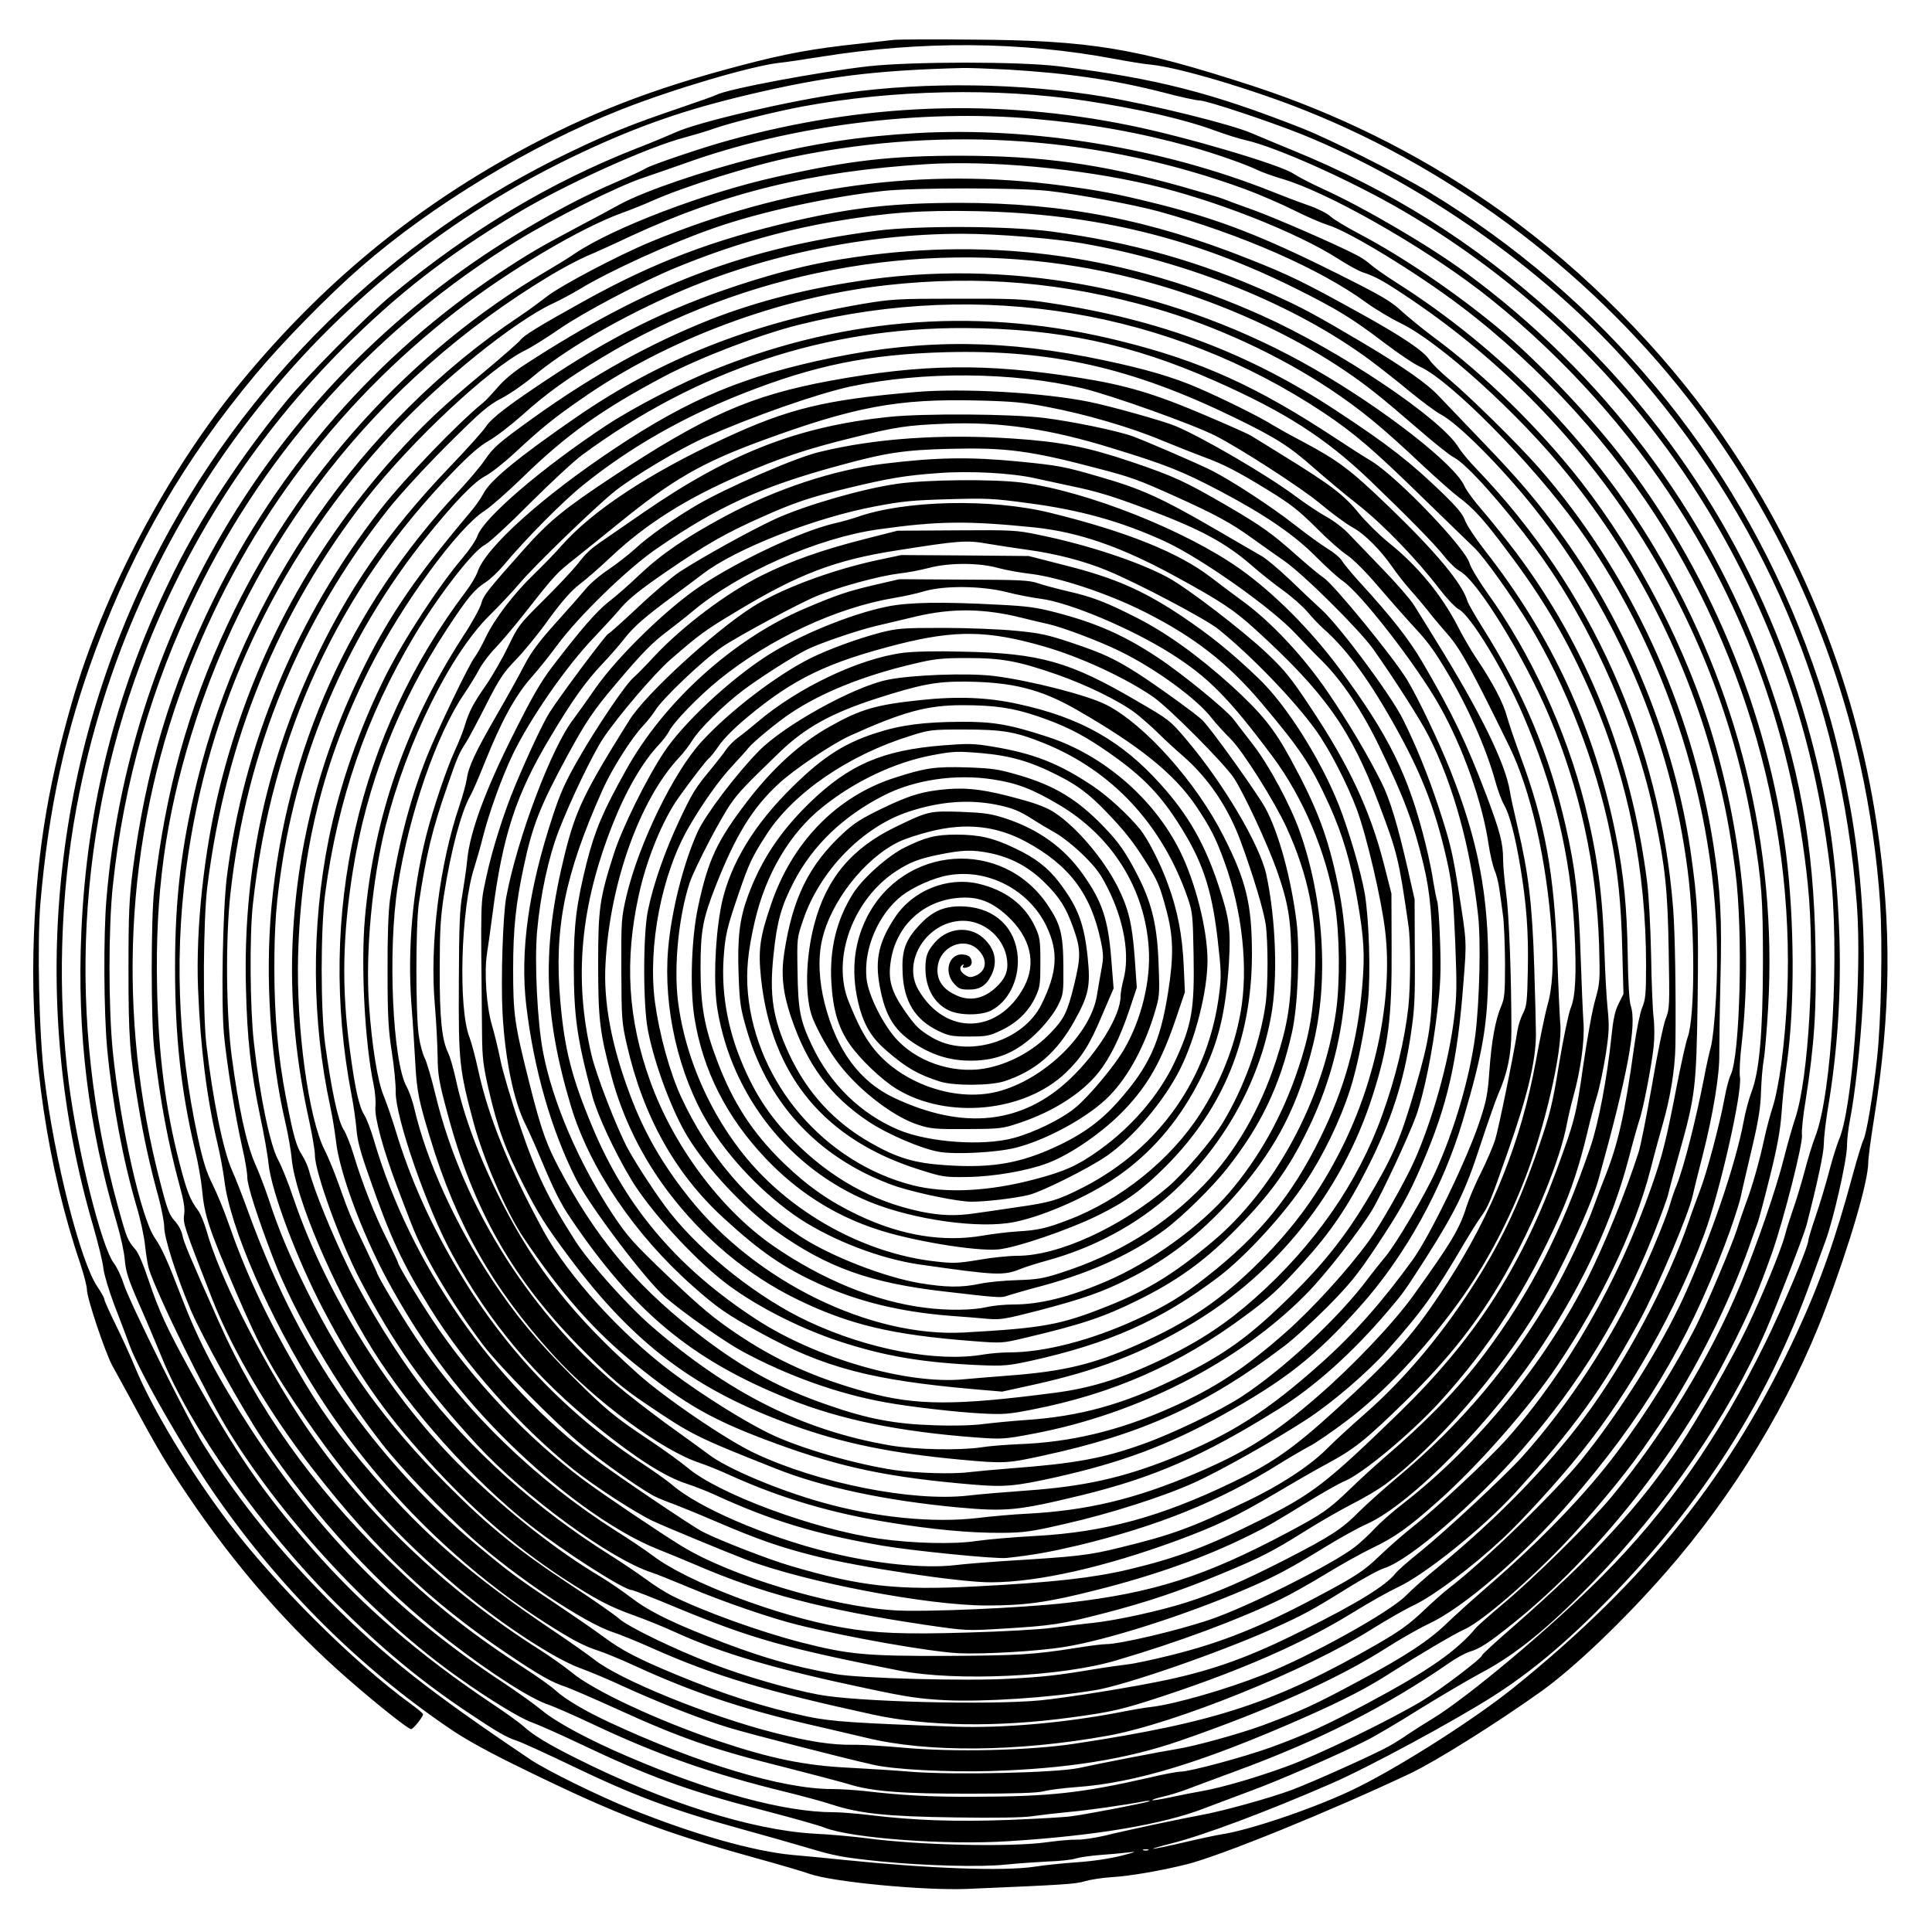 <?xml version="1.0" encoding="UTF-8" standalone="yes"?>
<svg version="1.0" xmlns="http://www.w3.org/2000/svg" width="100mm" height="100mm" viewBox="0 0 1000 1000" preserveAspectRatio="xMidYMid meet">
  <g transform="translate(0,1000) scale(0.1,-0.1)" fill="#000000" stroke="none">
    <path d="M4630 9794 c-19 -2 -100 -11 -180 -20 -237 -25 -382 -51 -620 -114
-457 -120 -791 -250 -1152 -448 -554 -304 -1014 -686 -1424 -1182 -385 -465
-720 -1099 -883 -1670 -131 -456 -187 -821 -198 -1285 -13 -537 74 -1119 242
-1614 19 -58 35 -119 35 -137 0 -44 95 -326 132 -394 17 -30 60 -109 96 -175
139 -258 180 -326 290 -490 251 -373 529 -691 837 -959 154 -134 308 -256 323
-256 11 0 62 64 62 77 0 4 -28 28 -63 53 -298 217 -708 625 -948 945 -199 264
-394 589 -479 796 -22 54 -67 153 -100 220 -33 67 -60 127 -60 134 0 7 -16 36
-36 65 -87 127 -223 659 -274 1080 -28 222 -38 694 -21 904 42 491 130 895
291 1326 198 529 455 971 821 1410 140 168 380 413 546 557 369 322 882 632
1348 816 269 106 675 226 820 242 33 3 129 18 213 31 522 84 1038 80 1522 -11
69 -13 154 -27 190 -30 141 -14 521 -127 794 -236 791 -315 1515 -869 2027
-1549 412 -548 700 -1172 848 -1840 50 -229 87 -481 102 -710 14 -211 6 -617
-16 -813 -20 -183 -54 -386 -70 -417 -7 -14 -32 -95 -55 -180 -92 -341 -171
-563 -291 -822 -338 -729 -772 -1273 -1459 -1829 -198 -160 -569 -398 -808
-518 -197 -99 -557 -223 -712 -246 -25 -4 -111 -22 -191 -41 -81 -19 -153 -34
-160 -33 -8 0 36 13 96 28 163 41 487 162 825 309 189 82 641 326 844 456 192
123 374 275 586 492 492 503 834 1040 1055 1659 24 66 57 156 73 200 41 109
112 421 112 494 0 32 7 92 15 132 26 132 54 382 66 595 19 327 -6 714 -67
1041 -57 312 -121 543 -229 830 -371 980 -1051 1795 -1952 2341 -152 92 -504
269 -653 328 -470 185 -756 258 -1260 321 -205 25 -757 25 -985 0 -257 -29
-731 -118 -787 -148 -9 -5 -102 -38 -205 -73 -227 -77 -350 -126 -548 -221
-933 -445 -1700 -1197 -2165 -2125 -532 -1061 -642 -2296 -306 -3442 24 -84
48 -180 51 -213 4 -33 29 -116 55 -185 27 -69 63 -165 81 -214 51 -139 290
-555 448 -781 335 -481 747 -890 1216 -1207 81 -55 207 -124 385 -210 470
-230 711 -322 1184 -453 127 -35 256 -73 286 -84 118 -42 591 -87 815 -78 498
21 564 25 611 40 27 8 90 18 140 21 95 6 253 33 389 67 176 45 736 272 1155
470 134 64 444 258 678 425 169 121 425 365 643 614 353 402 646 886 827 1365
125 330 222 660 222 758 0 21 13 121 29 220 89 556 94 1006 15 1532 -114 761
-418 1496 -877 2120 -304 414 -714 811 -1132 1097 -380 261 -789 462 -1220
603 -606 197 -841 236 -1450 240 -203 2 -386 1 -405 -1z m586 -154 c315 -19
549 -53 807 -119 86 -23 170 -41 186 -41 37 0 361 -108 531 -176 613 -249
1242 -690 1677 -1175 713 -797 1111 -1734 1194 -2809 28 -370 -24 -1065 -93
-1220 -10 -25 -33 -96 -49 -158 -16 -62 -47 -166 -69 -231 -22 -64 -40 -123
-40 -130 0 -33 -133 -350 -225 -536 -242 -490 -502 -862 -845 -1206 -259 -260
-695 -626 -877 -736 -43 -26 -98 -61 -123 -78 -25 -18 -70 -46 -100 -63 -77
-43 -389 -183 -502 -226 -116 -43 -354 -109 -468 -130 -104 -19 -383 -78 -505
-108 -49 -11 -112 -21 -140 -20 -27 1 -97 -5 -154 -13 -187 -27 -668 -16 -941
21 -63 8 -182 19 -265 23 -322 18 -776 161 -1230 389 -146 73 -223 119 -277
168 -20 18 -92 70 -160 115 -376 252 -668 503 -930 801 -257 292 -404 506
-631 919 -123 224 -164 312 -218 473 -26 79 -53 142 -69 160 -39 45 -44 56
-88 216 -269 969 -217 1980 150 2905 231 581 572 1100 1012 1541 287 286 535
479 901 699 247 149 680 345 871 394 44 12 113 32 154 47 94 32 311 86 455
113 468 87 1002 98 1460 30 274 -41 518 -97 674 -155 52 -19 124 -42 160 -50
160 -36 547 -210 811 -364 522 -305 975 -708 1340 -1195 355 -473 623 -1039
765 -1615 48 -196 81 -380 107 -590 52 -428 11 -1172 -77 -1395 -13 -33 -38
-114 -55 -180 -18 -66 -45 -156 -61 -200 -15 -44 -33 -100 -39 -125 -20 -78
-119 -318 -199 -485 -77 -159 -249 -462 -344 -605 -210 -316 -450 -576 -864
-939 -90 -78 -163 -145 -163 -150 0 -14 -214 -177 -310 -235 -163 -98 -537
-280 -700 -339 -162 -59 -330 -108 -440 -128 -36 -6 -107 -20 -158 -31 -51
-11 -95 -18 -98 -16 -2 3 22 11 53 18 32 7 92 25 133 41 41 16 154 57 250 93
430 158 778 335 1103 560 34 24 80 49 102 56 58 18 96 43 230 150 430 346 845
869 1119 1409 105 208 146 303 218 506 61 173 161 569 155 610 -3 17 5 98 19
180 45 288 57 464 51 785 -9 544 -82 944 -267 1455 -291 804 -835 1524 -1542
2043 -190 140 -527 337 -738 433 -63 29 -133 65 -155 80 -67 46 -557 191 -843
249 -693 142 -1386 116 -2082 -77 -129 -35 -397 -126 -425 -143 -16 -10 -84
-42 -150 -70 -168 -73 -276 -129 -454 -233 -660 -386 -1204 -927 -1588 -1582
-338 -575 -547 -1234 -602 -1898 -16 -188 -14 -586 4 -778 27 -283 81 -571
152 -814 20 -66 40 -158 44 -204 5 -46 14 -100 20 -120 44 -137 300 -658 415
-843 289 -467 753 -964 1187 -1271 160 -114 327 -215 380 -232 28 -10 140 -59
247 -110 357 -170 560 -244 950 -345 146 -38 289 -78 318 -90 141 -55 629 -91
952 -70 449 28 799 87 1013 170 56 21 165 62 242 91 143 52 459 190 595 259
41 20 167 94 278 164 112 69 256 154 320 188 173 91 347 232 572 464 384 396
709 868 901 1309 59 137 196 492 210 545 57 223 89 373 89 418 0 30 9 107 19
171 53 313 72 613 61 926 -15 381 -56 664 -146 1003 -225 851 -691 1616 -1339
2200 -412 371 -836 637 -1351 847 -77 31 -168 70 -204 85 -108 47 -513 147
-768 190 -421 70 -916 78 -1337 19 -283 -39 -765 -151 -878 -204 -29 -13 -117
-50 -197 -81 -452 -177 -861 -422 -1272 -761 -126 -103 -444 -424 -549 -553
-234 -286 -437 -596 -576 -875 -296 -593 -454 -1207 -482 -1870 -23 -524 35
-1000 184 -1507 19 -64 38 -150 41 -190 5 -60 18 -100 74 -228 38 -85 89 -207
115 -270 148 -368 520 -894 900 -1274 239 -237 432 -398 677 -563 159 -107
210 -136 263 -153 22 -7 150 -65 285 -130 323 -155 516 -227 870 -325 113 -31
265 -74 339 -96 153 -46 191 -53 393 -74 224 -22 517 -30 644 -16 60 6 159 13
219 16 61 2 126 9 145 16 19 6 82 15 140 19 58 4 125 11 150 14 25 3 0 -5 -55
-19 -60 -15 -152 -29 -230 -34 -71 -5 -170 -15 -220 -23 -161 -24 -546 -10
-995 36 -85 9 -202 20 -260 25 -200 19 -508 106 -828 235 -174 70 -444 203
-527 259 -526 354 -754 534 -1036 816 -264 265 -472 522 -654 811 -82 130
-385 740 -415 835 -12 39 -35 86 -50 106 -64 82 -188 578 -234 934 -59 462
-45 969 40 1425 278 1495 1248 2751 2616 3391 296 139 537 222 858 298 401 95
656 127 1111 139 31 1 137 -3 235 -8z m134 -255 c299 -26 548 -71 815 -145
123 -34 290 -93 348 -122 21 -10 77 -30 124 -44 230 -67 710 -338 1023 -578
370 -285 718 -657 977 -1046 404 -605 643 -1278 720 -2025 40 -391 6 -1009
-67 -1220 -11 -33 -37 -122 -56 -198 -40 -159 -139 -448 -226 -657 -154 -373
-403 -781 -673 -1105 -112 -133 -396 -414 -559 -550 -66 -55 -126 -109 -135
-119 -101 -122 -247 -223 -557 -389 -224 -119 -322 -164 -511 -233 -137 -49
-415 -124 -462 -124 -16 0 -87 -13 -158 -30 -355 -81 -518 -99 -913 -100 -223
-1 -370 7 -568 30 -48 5 -123 10 -167 10 -254 0 -690 131 -1148 344 -131 61
-232 121 -281 166 -23 21 -95 73 -161 115 -285 185 -481 341 -714 569 -387
380 -673 783 -869 1226 -154 345 -181 411 -188 447 -4 22 -20 52 -39 73 -28
30 -39 58 -73 190 -230 875 -187 1778 125 2609 287 766 762 1412 1408 1913
270 209 645 431 855 506 47 17 114 44 150 60 171 77 525 188 744 232 791 161
1592 102 2333 -170 76 -28 190 -78 254 -110 64 -32 141 -65 170 -74 107 -31
461 -247 688 -419 420 -318 799 -736 1063 -1169 510 -838 721 -1811 598 -2754
-11 -84 -31 -185 -45 -225 -13 -41 -34 -118 -45 -172 -25 -113 -59 -235 -94
-327 -13 -36 -34 -96 -46 -135 -27 -83 -153 -382 -209 -494 -104 -206 -264
-462 -410 -656 -164 -219 -395 -458 -677 -702 -76 -66 -168 -149 -204 -184
-93 -90 -213 -170 -455 -299 -230 -124 -305 -158 -501 -231 -121 -44 -351
-108 -449 -123 -70 -11 -407 -76 -500 -97 -118 -25 -643 -37 -865 -20 -80 7
-224 16 -320 21 -233 11 -409 47 -686 140 -308 104 -643 260 -754 353 -36 29
-110 82 -165 117 -500 316 -939 741 -1242 1202 -212 324 -420 738 -484 968
-12 41 -31 88 -44 105 -41 54 -58 98 -96 245 -74 289 -109 561 -116 912 -10
479 43 872 178 1308 308 1002 957 1832 1857 2374 60 36 144 81 188 100 43 18
147 65 229 104 484 224 935 335 1525 372 332 21 794 -21 1160 -106 336 -78
769 -249 980 -386 47 -30 103 -61 125 -68 65 -21 112 -47 255 -144 938 -636
1580 -1635 1764 -2741 45 -274 51 -355 51 -690 -1 -361 -18 -561 -60 -669 -13
-34 -31 -101 -40 -151 -42 -224 -173 -607 -310 -908 -118 -258 -335 -603 -533
-847 -138 -169 -506 -526 -682 -660 -25 -19 -86 -73 -135 -120 -72 -68 -122
-104 -240 -172 -529 -303 -834 -403 -1560 -513 -234 -36 -628 -45 -890 -21
-99 9 -216 16 -261 15 -112 -1 -222 16 -405 62 -336 85 -805 276 -934 380 -28
22 -124 90 -215 151 -412 277 -659 490 -926 798 -179 207 -278 345 -401 559
-163 282 -262 496 -353 757 -21 61 -57 147 -79 192 -32 63 -50 120 -76 240
-108 498 -125 989 -49 1482 126 821 483 1553 1058 2173 246 265 626 571 823
664 43 20 106 54 141 75 159 97 479 242 702 319 237 83 596 161 875 191 161
17 692 17 850 0 154 -17 453 -73 575 -107 428 -119 833 -297 1070 -470 47 -34
128 -83 180 -108 202 -98 610 -467 864 -782 359 -444 625 -972 766 -1520 49
-187 74 -320 102 -533 41 -310 25 -961 -25 -1058 -8 -16 -22 -69 -31 -119 -25
-136 -93 -390 -127 -477 -16 -43 -43 -115 -58 -160 -108 -317 -330 -733 -542
-1017 -187 -251 -452 -522 -749 -767 -69 -56 -146 -125 -172 -152 -84 -86
-491 -312 -738 -410 -196 -77 -456 -152 -580 -167 -30 -3 -100 -15 -155 -26
-296 -57 -613 -85 -868 -76 -509 18 -633 26 -757 52 -225 48 -431 114 -680
217 -200 83 -282 126 -375 195 -44 33 -156 110 -250 173 -202 134 -250 171
-415 309 -234 197 -454 434 -644 695 -215 294 -388 629 -532 1026 -29 80 -66
175 -83 212 -46 103 -100 369 -133 653 -19 171 -16 639 5 815 95 762 367 1425
824 2010 234 298 636 674 818 765 39 19 121 71 183 114 127 87 424 244 609
319 268 110 538 189 813 236 272 46 448 59 735 53 614 -13 1128 -138 1659
-404 208 -104 288 -153 452 -278 71 -54 154 -110 184 -123 158 -72 582 -501
816 -827 499 -696 764 -1597 716 -2437 -6 -118 -18 -226 -27 -258 -8 -30 -24
-100 -34 -155 -43 -221 -104 -461 -142 -558 -12 -28 -27 -72 -34 -97 -17 -61
-81 -219 -150 -369 -151 -330 -378 -676 -616 -941 -92 -102 -401 -389 -530
-493 -59 -47 -116 -97 -127 -112 -49 -62 -196 -153 -477 -293 -269 -135 -455
-203 -700 -256 -171 -37 -519 -93 -660 -107 -266 -25 -953 -8 -1150 30 -149
28 -382 95 -545 158 -196 75 -438 192 -486 235 -21 19 -131 96 -244 170 -274
180 -430 306 -645 522 -319 320 -534 617 -724 1001 -95 191 -148 318 -201 480
-18 55 -50 138 -71 185 -43 98 -85 290 -120 555 -29 221 -32 609 -6 843 83
739 358 1408 817 1987 58 73 190 217 304 331 176 175 212 206 281 242 44 23
118 74 165 114 156 131 414 284 695 411 463 210 1010 327 1525 327 179 0 476
-24 625 -50 551 -96 1098 -318 1482 -601 54 -40 148 -114 208 -164 61 -50 134
-105 164 -121 92 -49 319 -278 486 -489 431 -546 703 -1190 790 -1868 39 -303
39 -760 0 -867 -9 -25 -34 -137 -56 -250 -54 -280 -74 -360 -130 -520 -172
-492 -439 -958 -747 -1305 -92 -104 -377 -370 -496 -463 -44 -35 -117 -99
-161 -141 -86 -83 -127 -110 -335 -220 -288 -153 -486 -232 -740 -296 -96 -24
-202 -47 -235 -50 -33 -4 -113 -15 -178 -26 -180 -30 -258 -39 -432 -48 -218
-13 -781 2 -900 24 -228 40 -416 96 -670 198 -201 80 -306 134 -390 199 -39
30 -108 77 -155 106 -228 136 -469 325 -709 557 -370 358 -709 895 -881 1400
-27 81 -63 170 -79 199 -42 74 -96 330 -127 611 -20 176 -23 554 -5 715 96
878 443 1628 1036 2238 84 87 138 134 184 160 36 20 114 80 175 134 123 111
233 190 416 300 731 439 1621 608 2465 467 562 -94 1135 -337 1530 -650 44
-34 145 -120 225 -189 80 -70 164 -137 186 -148 66 -34 256 -247 426 -477 283
-385 515 -908 613 -1383 54 -257 67 -381 72 -689 5 -289 5 -304 -15 -355 -12
-29 -44 -183 -71 -343 -28 -159 -59 -317 -70 -350 -67 -208 -174 -472 -262
-648 -221 -440 -577 -875 -956 -1169 -56 -43 -122 -102 -148 -130 -26 -29 -72
-71 -102 -95 -116 -90 -561 -313 -753 -377 -169 -57 -464 -126 -534 -126 -20
0 -91 -9 -158 -20 -216 -34 -295 -39 -668 -41 -418 -1 -507 7 -753 70 -217 56
-510 162 -672 243 -33 17 -93 55 -133 85 -41 30 -124 86 -186 125 -384 242
-720 543 -978 878 -125 163 -278 411 -373 605 -86 176 -178 401 -205 504 -6
24 -23 61 -36 81 -30 46 -45 97 -84 300 -41 212 -60 425 -60 664 0 230 10 357
45 575 99 606 357 1183 744 1664 146 181 246 284 303 313 27 14 95 67 149 117
147 136 200 179 344 279 442 311 1033 531 1585 592 477 53 919 15 1388 -120
310 -89 637 -240 903 -416 164 -109 273 -199 484 -398 72 -67 154 -140 182
-161 80 -59 134 -119 257 -284 193 -256 317 -471 441 -759 183 -429 275 -892
275 -1382 0 -150 -3 -178 -20 -219 -11 -26 -29 -113 -41 -198 -50 -361 -84
-511 -157 -692 -11 -27 -35 -90 -53 -140 -39 -109 -143 -331 -207 -440 -220
-379 -477 -684 -807 -960 -71 -60 -161 -140 -200 -179 -90 -91 -146 -127 -379
-247 -217 -111 -361 -174 -515 -223 -134 -43 -361 -93 -483 -106 -51 -5 -145
-17 -208 -25 -63 -9 -261 -20 -440 -25 -335 -10 -478 -4 -650 26 -333 58 -804
236 -981 372 -35 26 -120 84 -189 127 -413 262 -778 614 -1040 1005 -78 117
-200 321 -200 336 0 1 -27 58 -59 126 -74 153 -83 175 -136 323 -23 66 -57
148 -74 181 -84 164 -148 635 -138 1008 15 546 132 1015 371 1488 167 331 456
726 594 814 31 20 120 98 197 173 229 223 409 351 735 524 187 98 495 216 695
266 951 235 1921 73 2716 -455 161 -108 255 -188 519 -446 118 -115 235 -228
260 -252 51 -48 199 -256 288 -403 186 -308 343 -713 417 -1079 39 -194 56
-355 62 -604 l6 -225 -25 -50 c-19 -37 -28 -80 -37 -168 -23 -221 -68 -455
-110 -577 -154 -447 -307 -745 -543 -1062 -137 -183 -299 -351 -538 -556 -36
-31 -108 -97 -160 -147 -113 -109 -143 -130 -325 -227 -429 -228 -695 -313
-1140 -364 -234 -27 -742 -49 -896 -39 -331 21 -850 178 -1103 334 -117 72
-391 257 -496 334 -294 217 -589 528 -793 837 -79 119 -177 282 -177 295 0 3
-25 56 -56 118 -64 126 -130 295 -173 438 -16 53 -40 114 -54 135 -27 42 -61
200 -94 439 -24 176 -24 593 0 779 65 487 213 917 459 1331 124 208 306 444
368 475 22 11 126 107 232 214 106 106 228 219 271 251 598 440 1260 660 1979
657 485 -2 864 -82 1293 -272 362 -160 572 -294 799 -510 201 -193 339 -333
393 -401 24 -31 60 -65 79 -75 90 -48 333 -442 464 -754 158 -375 244 -772
257 -1185 5 -183 4 -193 -20 -280 -15 -49 -42 -202 -62 -339 -37 -260 -43
-284 -145 -561 -184 -496 -424 -863 -806 -1235 -379 -368 -449 -422 -721 -558
-269 -135 -434 -197 -683 -256 -182 -43 -393 -67 -785 -87 -412 -22 -605 0
-966 107 -113 33 -364 131 -451 175 -52 26 -441 289 -553 373 -537 403 -963
1016 -1150 1656 -15 52 -38 111 -50 130 -27 43 -48 137 -75 343 -42 312 -37
583 16 917 72 451 234 868 488 1255 106 162 141 203 199 241 23 14 64 53 92
86 114 137 310 335 414 418 241 194 514 350 826 473 373 147 650 203 1050 214
547 14 963 -80 1492 -337 218 -106 286 -149 418 -266 55 -48 156 -133 225
-187 132 -104 304 -283 421 -436 36 -47 81 -95 100 -105 61 -32 233 -315 332
-546 161 -373 246 -728 266 -1110 12 -231 6 -350 -20 -410 -10 -25 -37 -153
-59 -285 -35 -215 -47 -260 -105 -430 -107 -310 -203 -510 -360 -750 -160
-245 -345 -461 -535 -628 -74 -65 -164 -147 -200 -184 -87 -88 -243 -191 -420
-275 -282 -135 -385 -173 -648 -237 -167 -41 -211 -47 -607 -71 -88 -6 -201
-15 -251 -21 -158 -19 -416 7 -656 67 -327 81 -679 233 -812 351 -23 19 -87
65 -143 102 -386 250 -712 588 -951 988 -151 250 -258 489 -335 744 -19 63
-47 142 -61 177 -31 73 -61 256 -76 472 -19 272 16 645 86 925 111 437 333
887 538 1090 51 50 120 124 155 165 79 94 395 399 494 478 98 78 336 220 467
278 249 110 574 224 750 263 374 80 841 77 1204 -9 150 -36 572 -187 688 -246
129 -66 439 -266 538 -348 63 -53 140 -109 171 -126 62 -33 146 -118 208 -208
21 -31 63 -84 92 -117 30 -33 70 -81 89 -105 19 -25 65 -80 103 -123 67 -77
123 -179 318 -578 111 -226 193 -583 220 -958 12 -169 5 -297 -23 -390 -10
-36 -37 -165 -59 -286 -75 -409 -225 -785 -458 -1145 -168 -261 -270 -377
-577 -657 -217 -198 -326 -275 -534 -375 -371 -179 -664 -259 -1020 -278 -113
-6 -250 -18 -305 -26 -115 -18 -331 -13 -505 12 -339 49 -830 231 -991 367
-35 29 -120 91 -189 137 -192 128 -232 161 -411 339 -184 185 -287 309 -413
498 -190 288 -337 611 -401 883 -9 41 -28 93 -40 115 -73 128 -99 706 -46
1040 59 375 201 786 344 994 28 42 63 99 77 126 14 27 51 77 83 110 32 33 106
121 164 195 146 186 155 195 249 269 46 37 150 120 231 186 274 223 426 310
733 423 484 178 708 219 1120 209 176 -4 240 -10 355 -32 203 -38 439 -107
605 -177 80 -33 177 -71 215 -85 98 -36 169 -72 330 -171 116 -71 158 -105
246 -192 58 -59 130 -123 161 -143 35 -24 96 -85 164 -165 60 -70 136 -156
169 -192 81 -86 112 -127 179 -239 109 -179 209 -404 256 -576 12 -44 32 -98
45 -121 28 -48 56 -154 84 -319 32 -193 43 -339 39 -536 -3 -163 -6 -188 -25
-224 -11 -22 -24 -60 -28 -85 -21 -136 -99 -514 -116 -569 -11 -35 -44 -111
-73 -170 -30 -58 -63 -137 -75 -175 -36 -116 -79 -188 -276 -462 -101 -141
-312 -363 -493 -520 -228 -198 -376 -291 -638 -402 -311 -132 -560 -191 -869
-207 -66 -3 -180 -13 -254 -22 -230 -27 -528 2 -807 81 -228 64 -493 176 -586
248 -35 26 -112 82 -172 125 -60 42 -175 129 -256 194 -479 384 -845 956 -986
1543 -20 83 -45 168 -55 188 -11 21 -25 72 -31 115 -17 108 -17 572 0 688 37
247 69 382 147 605 52 151 62 174 96 225 14 22 61 110 104 195 68 134 88 165
151 231 41 41 118 135 171 209 70 96 116 149 162 185 36 27 111 93 166 145
180 169 386 299 665 420 201 88 351 138 585 195 224 56 280 64 481 72 282 11
540 -27 864 -128 274 -84 357 -117 550 -218 237 -125 390 -229 505 -346 50
-50 110 -105 135 -122 96 -66 385 -439 502 -648 121 -215 220 -496 252 -710 8
-55 23 -118 32 -140 10 -22 21 -67 25 -100 5 -33 13 -91 18 -130 6 -38 10
-150 11 -248 0 -156 -2 -184 -20 -225 -30 -70 -50 -181 -61 -335 -8 -118 -16
-157 -49 -257 -63 -193 -256 -592 -346 -718 -155 -215 -305 -385 -474 -536
-282 -252 -469 -371 -780 -496 -251 -100 -451 -144 -745 -165 -110 -8 -246
-19 -303 -26 -289 -33 -776 64 -1105 219 -145 68 -467 287 -607 413 -332 297
-529 546 -703 887 -115 226 -196 442 -238 637 -12 55 -30 116 -39 135 -33 65
-45 182 -44 435 0 197 4 266 22 383 36 230 88 426 136 513 14 24 47 102 75
172 87 217 159 349 246 446 32 36 89 107 128 160 110 150 366 399 517 502 317
218 540 320 942 429 244 67 337 81 576 87 288 7 414 -9 762 -101 173 -45 212
-59 405 -146 204 -92 289 -138 395 -215 47 -34 121 -86 164 -116 99 -67 391
-357 464 -459 110 -156 246 -368 289 -454 125 -249 213 -565 253 -918 16 -133
8 -454 -14 -628 -29 -219 -108 -489 -206 -705 -53 -117 -202 -371 -258 -438
-31 -38 -73 -90 -92 -116 -149 -200 -436 -468 -655 -611 -109 -71 -354 -189
-505 -243 -211 -76 -356 -102 -685 -127 -77 -6 -176 -15 -220 -20 -84 -11
-273 -5 -385 11 -196 29 -475 109 -628 180 -127 58 -357 201 -520 323 -265
197 -540 500 -668 733 -181 333 -286 591 -339 835 -14 64 -34 140 -45 169 -59
149 -45 665 25 879 13 41 33 111 44 156 33 129 98 310 155 429 90 186 275 454
420 605 50 53 115 123 143 157 38 44 102 95 230 183 210 144 306 199 497 284
165 74 248 102 446 150 208 50 294 65 463 77 163 13 386 1 507 -27 36 -8 119
-26 185 -40 131 -27 215 -52 407 -125 262 -99 392 -169 526 -285 43 -38 116
-96 162 -129 46 -33 104 -84 129 -114 25 -30 62 -68 81 -85 124 -109 244 -275
383 -527 135 -244 205 -433 263 -704 20 -98 27 -168 36 -385 9 -233 9 -282 -6
-403 -28 -228 -113 -529 -208 -741 -49 -108 -174 -328 -232 -408 -107 -148
-291 -350 -430 -473 -214 -189 -369 -291 -600 -393 -267 -118 -514 -177 -781
-187 -71 -3 -158 -10 -193 -16 -113 -17 -344 -13 -477 10 -448 77 -832 269
-1233 617 -123 106 -321 328 -391 436 -142 221 -206 354 -290 602 -45 131 -90
284 -101 340 -11 55 -31 137 -44 181 -28 95 -40 268 -26 365 6 36 19 133 30
215 51 398 121 613 295 904 115 194 188 296 274 386 37 39 88 97 114 131 49
62 106 112 257 223 47 34 114 85 150 112 170 130 580 290 890 348 140 27 198
32 380 37 195 6 234 4 410 -20 271 -35 487 -96 709 -198 189 -87 557 -347 681
-482 30 -32 91 -96 136 -140 101 -101 205 -256 294 -441 127 -262 176 -393
227 -605 37 -154 48 -287 47 -550 -1 -269 -13 -351 -89 -614 -77 -266 -116
-355 -254 -585 -109 -181 -221 -322 -381 -480 -223 -220 -347 -310 -605 -437
-272 -133 -495 -195 -775 -214 -74 -5 -174 -15 -222 -21 -54 -7 -153 -10 -255
-6 -199 6 -343 33 -546 104 -247 85 -430 184 -649 350 -316 240 -523 476 -710
813 -95 171 -122 242 -187 500 -78 310 -85 357 -85 595 0 207 14 340 56 535
44 207 85 311 225 569 96 177 134 233 255 376 133 157 184 209 263 268 44 34
103 80 130 103 237 199 647 380 961 424 312 44 463 45 809 10 229 -24 451
-101 730 -254 238 -130 302 -173 414 -275 358 -326 492 -515 636 -896 98 -259
105 -288 155 -635 12 -78 11 -308 0 -419 -19 -174 -66 -369 -137 -566 -124
-346 -351 -672 -656 -943 -145 -129 -280 -219 -462 -308 -214 -104 -381 -158
-575 -183 -514 -67 -716 -67 -973 3 -266 73 -467 163 -676 304 -117 79 -182
133 -349 292 -185 177 -212 207 -289 322 -177 268 -313 584 -362 842 -30 154
-45 467 -31 626 17 188 58 379 112 520 60 156 176 397 231 480 79 117 262 331
346 405 152 132 179 152 346 252 318 192 508 264 820 313 334 53 368 55 481
35 54 -9 146 -23 204 -31 146 -20 293 -58 413 -108 155 -64 512 -252 575 -304
171 -138 394 -370 503 -522 71 -99 163 -278 212 -410 51 -137 129 -472 147
-632 39 -336 -46 -761 -224 -1118 -113 -226 -242 -405 -421 -585 -197 -198
-369 -316 -635 -434 -231 -103 -387 -140 -670 -161 -74 -6 -178 -14 -230 -19
-293 -29 -766 108 -1077 311 -405 264 -673 579 -846 993 -108 258 -145 402
-167 655 -33 376 23 653 218 1090 49 110 149 268 212 335 21 22 49 58 63 80
38 61 245 258 344 326 75 52 405 230 493 265 115 47 317 102 420 115 47 5 119
19 160 30 103 27 259 27 357 -1 40 -11 114 -24 165 -30 146 -17 401 -101 590
-196 257 -129 431 -264 607 -472 203 -241 255 -318 351 -528 69 -153 111 -294
146 -494 34 -196 39 -280 25 -445 -25 -288 -91 -527 -215 -780 -148 -302 -316
-508 -587 -721 -128 -101 -216 -155 -372 -226 -232 -106 -473 -168 -653 -168
-38 0 -98 -5 -134 -11 -239 -41 -597 26 -906 171 -255 119 -544 347 -714 561
-62 78 -170 242 -218 329 -57 104 -167 387 -191 492 -92 394 -57 769 110 1191
70 177 155 323 239 412 21 22 45 54 53 70 25 49 153 181 259 267 262 212 607
373 906 423 48 8 118 23 157 35 104 30 293 28 423 -4 53 -14 133 -29 177 -35
147 -18 469 -153 676 -284 193 -122 299 -229 526 -533 158 -212 278 -496 322
-763 25 -150 28 -404 6 -558 -64 -451 -314 -917 -637 -1188 -197 -166 -338
-253 -541 -334 -248 -99 -334 -115 -748 -138 -484 -26 -1076 263 -1421 696
-140 175 -234 339 -308 537 -95 253 -137 476 -126 674 22 416 177 852 382
1070 23 25 54 65 69 90 36 58 158 179 261 257 81 61 255 173 329 210 63 32
262 100 355 122 47 11 144 34 215 51 185 43 350 41 545 -8 47 -12 109 -26 139
-33 68 -15 263 -88 366 -139 184 -89 400 -247 477 -347 20 -26 64 -74 96 -106
63 -61 228 -323 292 -462 112 -246 157 -470 147 -737 -8 -212 -29 -336 -88
-511 -82 -244 -200 -456 -355 -638 -152 -178 -410 -364 -640 -462 -190 -81
-341 -119 -479 -119 -44 0 -107 -6 -140 -14 -72 -16 -199 -18 -315 -3 -256 31
-536 146 -790 322 -270 188 -514 515 -635 852 -115 319 -134 623 -58 965 40
184 124 388 205 501 65 92 147 197 157 204 6 3 29 32 51 64 24 36 81 93 147
148 241 201 416 285 785 379 294 74 463 71 748 -11 193 -55 427 -164 570 -263
83 -58 372 -349 418 -421 54 -85 169 -332 218 -468 63 -177 77 -265 78 -473 0
-217 -17 -329 -80 -522 -82 -251 -209 -470 -371 -639 -205 -214 -452 -365
-748 -459 -84 -27 -119 -33 -221 -36 -66 -2 -153 -10 -193 -19 -96 -20 -176
-19 -313 4 -184 32 -456 138 -612 239 -269 174 -481 422 -621 725 -59 129
-112 322 -135 490 -38 289 35 665 176 907 71 123 158 245 224 315 36 39 74 81
85 95 23 29 149 133 215 177 162 109 384 198 647 259 101 24 139 28 268 28
181 0 263 -15 465 -85 154 -54 322 -136 406 -199 27 -21 79 -66 115 -101 35
-35 95 -90 132 -122 132 -115 235 -267 300 -445 65 -178 117 -352 128 -425 13
-90 13 -321 -1 -418 -29 -201 -112 -431 -222 -612 -55 -91 -199 -259 -282
-330 -246 -210 -568 -357 -780 -357 -43 0 -133 -9 -200 -21 -109 -18 -132 -19
-226 -8 -319 36 -649 199 -889 439 -234 234 -401 577 -442 910 -22 181 4 439
61 612 28 80 160 335 216 413 40 57 80 98 252 264 131 126 266 200 497 275
227 73 310 89 458 88 246 -2 391 -38 577 -144 328 -188 509 -334 622 -502 74
-111 101 -164 145 -285 94 -258 125 -553 84 -783 -33 -182 -104 -360 -209
-523 -152 -237 -413 -447 -682 -549 -114 -44 -159 -54 -265 -60 -49 -3 -128
-13 -175 -21 -206 -36 -425 -1 -649 106 -149 71 -259 148 -384 268 -162 157
-264 314 -346 533 -65 171 -85 284 -85 478 0 194 12 255 79 426 103 261 190
403 326 528 77 72 279 208 369 248 274 124 399 158 581 158 168 0 262 -14 389
-57 132 -45 221 -88 335 -165 191 -129 287 -223 391 -384 126 -195 175 -339
206 -602 19 -164 20 -197 9 -282 -54 -438 -308 -801 -701 -1004 -133 -68 -172
-80 -350 -105 -80 -12 -175 -26 -213 -31 -99 -15 -181 -12 -282 9 -250 53
-465 173 -656 365 -132 132 -216 265 -287 451 -60 158 -87 328 -77 489 8 125
17 162 79 343 52 152 68 187 143 303 139 216 425 412 744 511 101 32 110 33
279 33 200 0 265 -11 412 -70 353 -142 613 -420 745 -800 26 -75 27 -91 31
-297 5 -283 -9 -363 -98 -554 -79 -169 -221 -335 -390 -456 -112 -80 -181
-111 -338 -152 -235 -62 -459 -73 -627 -30 -457 116 -811 528 -854 996 -10
111 0 215 35 367 57 248 182 460 352 595 166 134 375 232 567 268 111 21 130
21 253 11 150 -13 255 -43 393 -113 104 -52 166 -98 255 -191 91 -94 138 -153
203 -256 63 -100 74 -126 106 -245 39 -143 41 -243 11 -433 -41 -260 -99 -386
-260 -567 -98 -110 -199 -180 -358 -249 -170 -73 -311 -94 -533 -79 -160 10
-253 38 -389 116 -190 108 -329 260 -422 460 -84 182 -103 303 -80 515 17 168
40 251 104 374 98 190 257 343 471 451 159 80 369 110 559 81 125 -19 204 -49
341 -130 277 -163 448 -436 467 -746 11 -167 -39 -369 -127 -520 -50 -87 -183
-246 -255 -305 -72 -59 -214 -128 -320 -156 -159 -42 -436 -22 -591 42 -198
83 -358 239 -452 441 -60 127 -70 181 -73 379 -3 174 -3 174 30 270 87 254
308 480 546 558 158 52 305 64 448 37 86 -17 126 -33 195 -78 28 -18 80 -49
114 -68 35 -19 100 -71 145 -115 67 -66 90 -97 129 -175 83 -166 114 -345 80
-470 -8 -30 -15 -69 -15 -87 0 -99 -117 -290 -261 -427 -247 -235 -552 -268
-912 -98 -177 84 -296 244 -358 486 -30 117 -36 236 -14 331 44 198 222 425
400 509 31 15 102 38 158 52 184 47 344 30 496 -52 226 -122 338 -271 389
-516 14 -66 14 -86 3 -145 -7 -37 -17 -97 -23 -133 -31 -203 -277 -441 -518
-501 -223 -55 -506 48 -646 234 -45 61 -72 112 -121 232 -91 225 23 534 250
679 67 43 114 61 210 81 126 26 178 28 268 10 114 -23 206 -73 289 -156 74
-73 108 -127 144 -228 41 -114 41 -152 6 -297 -35 -142 -51 -176 -119 -247
-84 -89 -197 -154 -316 -182 -163 -39 -356 16 -473 134 -75 74 -158 237 -167
327 -16 152 61 333 183 428 60 46 168 94 243 106 204 35 416 -77 506 -265 63
-133 55 -239 -27 -405 -96 -192 -383 -278 -566 -170 -66 40 -82 54 -137 132
-74 105 -92 166 -76 266 26 170 151 295 319 321 116 17 193 -7 282 -88 122
-112 154 -245 89 -368 -132 -247 -407 -256 -547 -17 -87 148 44 355 227 358
106 2 205 -77 228 -182 13 -63 2 -105 -41 -150 -70 -73 -149 -90 -228 -49 -64
31 -93 79 -87 140 10 108 138 163 211 90 49 -49 43 -109 -14 -133 -25 -10 -34
-10 -55 4 -27 17 -32 40 -13 52 7 4 8 3 4 -4 -8 -13 4 -15 28 -6 19 7 21 35 4
52 -7 7 -25 12 -40 12 -68 0 -93 -92 -40 -151 23 -26 35 -31 74 -31 58 -1 91
19 118 72 36 71 21 141 -43 197 -71 62 -181 51 -247 -24 -40 -45 -50 -72 -50
-135 0 -102 46 -184 124 -219 57 -26 164 -25 215 0 90 46 146 158 139 276 -10
151 -115 253 -273 263 -102 6 -167 -21 -238 -98 -72 -78 -91 -132 -85 -249 7
-146 65 -239 185 -297 52 -25 69 -29 158 -29 92 0 106 3 167 32 81 38 142 97
177 172 24 51 26 66 26 181 0 114 -3 130 -27 182 -53 115 -154 191 -294 224
-161 37 -340 -35 -432 -175 -83 -125 -104 -218 -79 -353 29 -162 79 -239 202
-313 86 -51 171 -75 269 -75 141 0 244 45 352 154 43 44 82 96 100 132 28 57
29 63 28 204 -1 166 -15 218 -83 318 -234 345 -746 308 -935 -68 -71 -142 -83
-300 -36 -470 27 -95 66 -157 144 -223 98 -84 158 -119 271 -155 73 -23 263
-22 335 2 160 53 270 148 362 313 73 132 83 179 68 326 -18 176 -51 263 -148
390 -58 76 -122 126 -228 176 -111 54 -186 71 -304 71 -107 0 -159 -13 -268
-67 -85 -42 -216 -158 -266 -237 -85 -134 -123 -287 -113 -459 8 -142 35 -234
93 -319 54 -79 168 -188 246 -235 262 -159 661 -120 875 85 82 79 123 143 189
301 l58 135 -12 151 c-16 206 -47 299 -147 440 -97 137 -229 232 -398 288 -80
26 -111 30 -233 35 -164 5 -169 4 -340 -79 -225 -109 -357 -266 -419 -502 -47
-177 -50 -384 -8 -489 34 -81 93 -184 146 -249 107 -134 279 -263 400 -301 64
-21 91 -23 252 -22 174 1 183 2 275 33 173 58 322 154 406 260 59 74 111 180
159 322 l39 117 -11 158 c-13 174 -32 252 -88 364 -74 146 -212 308 -325 383
-39 26 -92 47 -185 72 -167 46 -259 59 -365 51 -130 -10 -203 -32 -345 -101
-104 -50 -145 -76 -202 -129 -177 -164 -261 -336 -304 -619 -17 -111 -7 -206
35 -330 83 -248 203 -410 401 -542 95 -64 270 -139 361 -156 83 -16 300 -5
400 20 152 38 358 148 468 251 101 94 191 251 248 434 30 98 31 102 25 260 -6
197 -33 315 -104 456 -63 124 -102 181 -182 263 -134 139 -252 210 -431 263
-112 33 -140 37 -273 42 -166 5 -217 -2 -377 -54 -299 -96 -530 -333 -639
-655 -59 -172 -67 -236 -52 -382 54 -506 330 -839 826 -993 114 -36 126 -38
245 -36 135 2 307 32 411 71 124 47 294 165 403 281 120 127 188 249 262 466
l47 139 -6 135 c-7 160 -33 293 -83 427 -38 105 -102 229 -141 278 -62 77
-166 172 -247 227 -177 118 -308 169 -521 204 -95 16 -126 16 -254 6 -313 -25
-486 -99 -691 -298 -152 -148 -252 -298 -320 -485 -42 -116 -54 -215 -47 -403
5 -145 9 -173 41 -283 97 -335 303 -587 604 -741 54 -28 133 -61 178 -75 118
-37 316 -77 382 -77 79 0 225 18 297 35 71 18 313 139 405 203 136 95 296 284
378 448 80 159 142 405 142 563 0 159 -63 408 -144 569 -135 270 -396 494
-680 587 -198 65 -284 80 -451 79 -193 -1 -312 -16 -444 -59 -173 -56 -290
-135 -463 -312 -189 -194 -304 -400 -339 -603 -30 -171 -36 -392 -15 -518 74
-444 373 -822 785 -992 229 -94 571 -142 752 -105 165 33 419 149 565 259 166
123 298 284 398 484 93 186 130 338 147 600 10 172 2 230 -53 396 -72 218
-156 366 -301 527 -201 224 -416 346 -737 415 -157 35 -315 41 -510 20 -226
-24 -306 -47 -464 -136 -153 -85 -297 -216 -430 -390 -155 -203 -201 -301
-252 -540 -35 -160 -44 -420 -20 -575 43 -274 167 -519 371 -733 161 -169 349
-290 565 -362 178 -61 520 -118 637 -107 94 9 366 102 518 177 144 71 229 133
350 254 299 301 444 658 445 1096 0 258 -29 380 -147 612 -141 279 -408 579
-607 680 -97 50 -396 126 -580 149 -137 17 -431 6 -554 -20 -177 -37 -535
-236 -664 -368 -118 -120 -273 -326 -315 -414 -74 -161 -138 -412 -155 -613
-25 -301 53 -645 205 -898 109 -183 294 -375 476 -496 174 -114 419 -208 621
-237 399 -57 434 -59 525 -22 22 9 82 28 133 42 245 67 466 187 641 344 270
243 458 577 520 921 36 195 25 504 -25 735 -34 153 -222 471 -411 694 -87 103
-90 105 -257 202 -348 204 -501 248 -902 256 -140 4 -253 1 -310 -6 -229 -30
-543 -180 -752 -357 -34 -29 -80 -66 -101 -81 -21 -15 -49 -43 -62 -62 -13
-20 -47 -62 -74 -96 -85 -102 -100 -125 -169 -272 -75 -159 -136 -334 -163
-469 -25 -125 -25 -489 1 -619 34 -175 126 -420 206 -550 100 -164 295 -372
456 -487 265 -189 489 -269 874 -313 273 -32 294 -33 320 -23 14 5 99 30 190
54 249 68 459 164 626 287 90 66 245 218 323 316 176 222 276 430 338 706 31
136 42 420 24 573 -28 225 -91 458 -160 587 -41 76 -284 416 -329 459 -36 34
-237 179 -337 243 -119 75 -175 101 -335 155 -125 42 -165 51 -290 63 -80 8
-249 15 -376 15 -216 0 -238 -2 -329 -25 -117 -31 -265 -85 -360 -132 -176
-88 -418 -273 -563 -431 -144 -156 -324 -526 -389 -797 -27 -117 -28 -127 -27
-385 1 -251 2 -271 28 -385 85 -374 251 -671 504 -902 189 -173 307 -254 493
-339 202 -91 415 -143 669 -164 69 -5 159 -12 200 -16 69 -6 91 -2 270 44 227
60 322 93 458 161 219 108 402 255 578 461 197 231 305 445 381 755 81 330 55
748 -69 1100 -48 136 -157 339 -238 445 -45 58 -92 120 -106 138 -39 50 -266
236 -392 319 -173 115 -319 179 -527 233 -99 26 -151 33 -295 40 -298 16 -469
13 -580 -10 -187 -38 -457 -149 -621 -255 -194 -125 -430 -346 -530 -495 -92
-138 -219 -395 -262 -530 -74 -231 -81 -285 -81 -570 0 -282 8 -354 69 -581
57 -213 157 -416 290 -593 183 -243 414 -436 670 -561 269 -131 489 -184 905
-216 154 -12 156 -12 270 15 290 68 414 109 585 194 200 98 343 200 495 352
191 191 291 329 395 545 187 388 239 821 151 1252 -52 252 -107 399 -245 653
-88 161 -150 237 -307 381 -177 159 -334 272 -493 353 -156 79 -227 107 -356
136 -55 13 -123 31 -152 41 -47 16 -93 18 -385 19 l-333 2 -130 -30 c-136 -32
-194 -51 -360 -122 -368 -156 -730 -483 -926 -838 -119 -213 -159 -309 -201
-472 -54 -215 -68 -324 -68 -535 0 -267 16 -378 95 -675 26 -99 116 -292 202
-435 93 -155 310 -395 476 -526 149 -118 388 -242 605 -313 233 -76 428 -109
722 -122 121 -5 147 -3 255 20 411 90 682 210 980 435 139 105 340 323 451
491 94 141 181 321 232 480 37 112 80 330 93 460 14 148 5 422 -17 555 -19
110 -82 325 -135 460 -94 236 -272 518 -414 653 -142 136 -247 221 -400 324
-196 131 -346 197 -595 260 l-195 50 -330 3 -330 2 -132 -28 c-238 -52 -500
-151 -642 -243 -203 -131 -552 -452 -633 -583 -232 -370 -278 -466 -334 -691
-120 -484 -112 -829 31 -1307 96 -320 330 -666 631 -932 125 -111 179 -149
349 -241 329 -181 575 -246 1111 -293 l141 -12 164 36 c329 73 563 163 817
315 444 265 778 685 936 1179 83 259 101 402 99 768 l-1 280 -40 157 c-71 275
-179 506 -375 801 -106 160 -136 197 -232 288 -127 119 -407 334 -510 390
-152 82 -418 170 -670 221 -113 24 -137 25 -425 23 l-305 -2 -165 -42 c-224
-57 -381 -112 -534 -188 -183 -90 -415 -265 -562 -423 -43 -47 -91 -95 -106
-108 -40 -34 -189 -254 -285 -422 -67 -117 -93 -174 -133 -297 -125 -380 -169
-698 -136 -978 39 -329 129 -643 257 -897 71 -141 358 -520 461 -611 94 -81
304 -229 399 -281 239 -129 501 -222 745 -265 125 -23 373 -51 494 -57 111 -6
141 -4 262 20 416 81 763 233 1102 485 122 89 178 141 297 272 148 163 235
292 345 510 116 233 180 431 216 672 20 133 23 187 21 427 l-1 275 -36 159
c-53 231 -92 361 -138 451 -73 145 -170 308 -277 465 -125 183 -292 362 -441
470 -52 38 -124 92 -160 120 -167 129 -436 238 -835 336 -306 75 -752 65 -998
-22 -23 -8 -78 -24 -122 -34 -169 -40 -483 -187 -686 -321 -173 -115 -428
-362 -546 -530 -47 -68 -99 -140 -114 -160 -113 -144 -291 -615 -349 -924 -17
-94 -28 -424 -19 -597 13 -239 57 -455 118 -576 16 -32 53 -114 81 -182 66
-158 102 -230 153 -305 327 -485 628 -735 1130 -936 266 -107 569 -169 965
-199 140 -10 147 -10 305 20 537 102 1062 370 1409 723 97 98 269 318 339 432
52 86 191 385 229 490 41 116 86 336 110 545 16 133 19 200 14 350 -3 102 -10
199 -15 215 -5 17 -14 62 -20 100 -5 39 -23 126 -40 195 -88 357 -188 560
-446 909 -149 201 -338 390 -513 515 -283 201 -796 404 -1130 448 -149 19
-491 16 -645 -6 -179 -25 -476 -111 -632 -182 -129 -60 -379 -198 -500 -277
-38 -26 -135 -108 -213 -182 -79 -74 -147 -135 -151 -135 -10 0 -256 -330
-306 -410 -36 -59 -108 -212 -178 -380 -57 -136 -118 -330 -147 -465 -32 -153
-30 -85 -23 -815 1 -125 6 -165 33 -284 48 -208 87 -313 185 -506 74 -145 114
-208 235 -370 333 -447 654 -688 1158 -868 259 -93 509 -144 864 -177 227 -21
243 -20 430 21 510 110 846 263 1245 565 50 37 151 130 227 206 114 116 154
165 247 304 128 193 171 269 242 434 132 307 183 530 214 943 17 214 17 204
-25 470 -31 198 -45 256 -104 435 -55 167 -118 322 -186 457 -64 127 -325 478
-420 565 -30 27 -102 95 -160 151 -58 55 -125 112 -150 126 -25 14 -131 76
-236 137 -286 166 -389 212 -609 275 -175 51 -207 57 -410 77 -256 25 -428 22
-698 -11 -263 -32 -558 -130 -822 -271 -203 -109 -331 -196 -445 -304 -52 -50
-123 -112 -157 -138 -63 -48 -152 -151 -296 -340 -60 -79 -105 -158 -202 -352
-143 -285 -222 -501 -236 -640 -4 -44 -16 -125 -25 -180 -15 -82 -18 -166 -19
-465 -2 -403 2 -444 76 -720 51 -190 167 -458 256 -592 192 -287 366 -486 578
-657 268 -216 406 -294 737 -415 337 -123 584 -174 1012 -210 165 -14 220 -9
432 38 338 76 578 165 860 321 326 181 481 303 712 561 236 263 432 618 535
969 104 353 128 495 130 775 3 381 -51 665 -195 1030 -59 149 -169 379 -224
470 -73 120 -378 492 -432 529 -20 13 -80 63 -132 109 -138 123 -188 158 -360
259 -227 132 -281 157 -505 233 -229 77 -361 103 -610 120 -371 25 -718 1
-1006 -70 -125 -30 -485 -187 -639 -278 -119 -71 -243 -158 -311 -221 -35 -32
-99 -81 -141 -110 -43 -28 -95 -73 -115 -98 -21 -25 -91 -105 -156 -177 -90
-100 -128 -152 -164 -221 -25 -49 -89 -164 -141 -254 -112 -194 -147 -269
-156 -333 -4 -26 -21 -87 -37 -135 -105 -308 -156 -720 -128 -1038 7 -82 13
-199 14 -260 1 -97 6 -131 49 -290 135 -510 344 -875 710 -1240 144 -143 194
-186 316 -269 241 -163 258 -172 674 -337 243 -97 569 -166 941 -201 252 -23
310 -18 640 62 377 92 632 203 1025 448 185 115 382 292 563 505 81 95 87 104
195 272 155 244 207 350 281 578 38 116 81 239 95 272 48 107 69 209 69 330 0
280 -12 601 -27 710 -9 65 -16 145 -16 177 0 84 -16 144 -85 328 -104 274
-176 425 -331 690 -71 121 -158 233 -333 424 -39 43 -78 91 -87 106 -9 15 -41
41 -71 59 -29 18 -105 72 -167 121 -125 98 -329 231 -435 285 -74 37 -324 145
-406 176 -79 29 -311 77 -462 96 -173 21 -622 24 -803 5 -469 -49 -822 -186
-1270 -495 -80 -55 -170 -117 -200 -138 -79 -54 -92 -67 -145 -134 -27 -33
-105 -116 -175 -185 -121 -120 -129 -130 -179 -235 -29 -60 -81 -151 -116
-202 -66 -95 -87 -134 -111 -214 -8 -26 -30 -82 -50 -125 -44 -96 -114 -305
-148 -439 -70 -280 -97 -582 -77 -867 8 -101 17 -244 21 -318 8 -141 18 -188
76 -379 134 -444 323 -779 637 -1124 215 -237 564 -495 756 -558 36 -12 116
-44 176 -72 250 -112 507 -188 800 -236 231 -38 426 -56 590 -55 116 1 152 6
330 47 229 52 509 141 671 215 130 59 416 220 577 325 137 90 310 239 415 355
182 204 250 299 404 562 28 47 64 105 82 130 40 56 48 75 140 337 102 290 145
468 146 608 0 39 -4 198 -9 355 -10 317 -29 479 -86 720 -19 80 -37 163 -40
185 -23 144 -154 411 -383 780 -44 72 -95 154 -114 184 -18 29 -91 113 -163
187 -71 74 -150 156 -175 182 -25 27 -76 66 -114 87 -38 21 -113 71 -165 110
-144 107 -478 302 -617 360 -62 26 -337 103 -446 125 -236 48 -655 72 -898 51
-472 -40 -660 -86 -997 -243 -387 -180 -679 -373 -838 -554 -33 -38 -96 -102
-139 -144 -104 -99 -207 -234 -252 -329 -20 -42 -45 -87 -56 -101 -29 -36
-192 -375 -248 -515 -88 -220 -154 -477 -192 -745 -8 -61 -13 -193 -12 -370 0
-229 4 -299 22 -415 12 -77 21 -169 20 -205 -2 -133 162 -606 294 -845 196
-358 429 -634 754 -895 202 -162 345 -253 459 -290 39 -13 104 -38 145 -57
292 -134 519 -203 865 -263 158 -27 588 -70 645 -64 137 15 221 30 370 65 411
99 734 229 1040 421 58 36 129 77 157 92 29 14 115 73 192 131 189 142 401
366 578 610 133 183 249 397 341 631 105 265 201 677 188 814 -3 36 -10 187
-15 335 -16 445 -63 705 -192 1053 -27 73 -58 164 -69 203 -19 72 -75 178
-160 304 -26 39 -69 112 -95 164 -84 163 -209 314 -357 432 -49 40 -119 109
-155 153 -74 92 -146 147 -383 293 -85 53 -165 102 -177 109 -12 8 -116 54
-231 103 -264 113 -415 158 -657 196 -481 76 -809 72 -1289 -16 -410 -76 -645
-179 -1126 -497 -247 -163 -328 -229 -458 -375 -189 -212 -210 -239 -221 -281
-6 -23 -48 -100 -95 -171 -295 -457 -460 -931 -507 -1455 -22 -247 -1 -647 45
-865 8 -38 12 -90 9 -115 -5 -53 39 -217 112 -411 26 -68 58 -153 72 -188 62
-165 213 -420 374 -633 85 -112 379 -410 514 -520 100 -83 271 -204 355 -253
19 -12 64 -31 100 -44 36 -13 142 -56 235 -96 212 -91 331 -133 510 -178 233
-59 757 -138 915 -137 246 1 589 79 964 217 205 76 303 123 507 243 96 57 219
128 274 157 137 74 197 123 398 319 229 225 379 416 518 659 153 270 286 595
320 782 6 32 21 96 34 143 36 130 58 287 51 377 -3 43 -10 202 -15 353 -9 290
-27 446 -77 664 -84 369 -216 686 -426 1021 -42 66 -79 131 -83 145 -28 92
-166 257 -415 496 -192 184 -253 230 -437 328 -65 34 -136 74 -159 88 -59 38
-263 139 -387 192 -129 55 -261 94 -477 140 -509 109 -932 113 -1410 15 -457
-94 -740 -212 -1125 -468 -378 -251 -673 -516 -714 -643 -7 -20 -33 -65 -60
-100 -559 -741 -770 -1670 -592 -2603 11 -55 22 -135 26 -178 4 -60 21 -122
70 -260 104 -299 169 -439 310 -666 182 -295 467 -615 742 -836 112 -89 323
-226 415 -269 62 -29 369 -156 478 -198 308 -117 939 -238 1246 -238 203 0
316 16 569 80 305 77 559 168 786 280 92 45 132 68 314 180 77 47 160 94 183
103 93 37 349 251 499 416 258 285 447 580 617 958 60 135 101 261 141 427 14
60 36 146 50 190 14 45 34 142 46 216 18 118 19 148 10 240 -6 58 -13 186 -16
285 -10 310 -37 509 -101 768 -97 386 -282 788 -507 1100 -44 62 -84 129 -90
150 -20 79 -370 444 -505 528 -40 24 -123 77 -185 118 -409 270 -699 402
-1114 505 -710 178 -1414 130 -2099 -144 -176 -70 -425 -199 -566 -292 -332
-219 -634 -478 -667 -572 -7 -22 -42 -73 -76 -113 -122 -143 -302 -418 -397
-607 -136 -270 -240 -569 -297 -851 -91 -454 -88 -939 9 -1385 10 -47 23 -126
29 -176 17 -159 134 -475 265 -718 168 -310 349 -558 580 -794 274 -280 588
-509 824 -602 53 -21 135 -55 182 -75 355 -154 674 -237 1198 -315 212 -31
214 -31 400 -20 253 15 307 23 527 80 217 56 394 115 612 206 198 82 260 114
423 216 74 47 186 111 248 143 62 31 140 78 174 103 260 196 591 577 795 917
114 190 269 523 308 664 150 541 198 797 166 894 -8 23 -14 122 -16 265 -4
245 -20 412 -61 617 -110 552 -329 1030 -677 1474 -49 63 -96 134 -104 157
-10 31 -41 68 -116 141 -168 162 -278 248 -542 422 -460 304 -917 476 -1493
563 -130 20 -184 23 -477 22 -312 0 -339 -2 -490 -27 -572 -98 -1045 -285
-1480 -585 -303 -209 -448 -328 -483 -397 -11 -22 -43 -67 -71 -100 -267 -316
-409 -521 -541 -785 -236 -471 -360 -954 -377 -1475 -9 -289 20 -583 87 -885
16 -74 30 -154 30 -179 0 -88 132 -451 234 -646 177 -337 332 -556 606 -854
246 -267 690 -592 905 -661 22 -7 112 -43 200 -80 169 -71 416 -156 550 -189
258 -65 687 -140 835 -148 130 -6 413 10 552 33 218 35 620 163 934 298 149
63 238 111 420 223 72 44 164 95 205 113 231 102 658 537 921 940 209 320 355
639 437 950 22 85 47 174 55 198 20 55 63 277 75 382 5 47 5 111 0 153 -5 40
-11 187 -13 327 -3 145 -12 308 -21 379 -82 637 -307 1204 -674 1696 -54 71
-132 170 -175 219 -43 49 -86 107 -96 130 -48 111 -415 398 -775 605 -701 404
-1526 571 -2300 465 -311 -43 -581 -111 -831 -209 -308 -122 -607 -288 -911
-506 -181 -130 -208 -153 -253 -219 -22 -33 -83 -105 -136 -162 -563 -601
-894 -1336 -969 -2153 -33 -360 -6 -781 71 -1110 14 -60 30 -148 34 -195 20
-200 211 -650 415 -980 198 -319 527 -686 820 -915 177 -138 485 -335 525
-335 7 0 115 -42 239 -94 380 -157 556 -207 1146 -323 293 -57 839 -32 1123
53 323 95 634 211 852 317 52 25 158 85 235 132 77 47 183 106 235 131 120 57
194 110 349 249 203 181 467 481 610 694 228 338 401 702 482 1010 20 80 49
185 63 234 42 145 66 293 68 417 3 272 -2 585 -12 710 -68 858 -425 1655
-1015 2270 -40 41 -82 92 -94 112 -90 151 -616 504 -1022 686 -688 308 -1377
407 -2104 301 -186 -27 -326 -59 -525 -120 -389 -121 -689 -263 -1042 -496
-219 -144 -313 -216 -342 -260 -13 -21 -99 -117 -191 -213 -318 -332 -531
-641 -710 -1030 -245 -529 -357 -1073 -342 -1663 6 -263 25 -431 73 -662 20
-93 40 -206 44 -250 16 -146 149 -498 287 -760 170 -322 308 -521 531 -767
232 -257 451 -448 701 -613 174 -113 245 -151 369 -195 59 -21 158 -61 219
-89 239 -109 522 -192 993 -291 206 -44 270 -53 400 -60 206 -10 546 13 780
52 153 25 632 191 907 313 171 77 208 97 398 215 77 48 163 95 192 104 131 43
465 331 711 613 299 343 516 699 682 1117 37 94 71 187 75 206 4 19 29 113 56
208 85 304 89 341 96 800 5 418 1 504 -37 769 -82 559 -323 1156 -655 1618
-131 183 -231 301 -423 500 -100 105 -200 209 -222 232 -60 66 -188 155 -395
278 -252 149 -315 183 -475 255 -367 166 -730 268 -1140 322 -221 29 -692 31
-900 4 -685 -89 -1184 -278 -1820 -691 -61 -39 -113 -83 -145 -121 -28 -32
-61 -68 -75 -79 -129 -104 -404 -390 -529 -550 -434 -555 -710 -1214 -797
-1905 -21 -170 -30 -642 -15 -812 14 -151 59 -431 96 -592 14 -60 25 -127 25
-150 0 -42 52 -205 133 -416 110 -287 330 -663 566 -965 95 -122 315 -352 460
-482 229 -205 587 -444 736 -492 34 -11 125 -48 201 -82 321 -143 589 -223
1144 -344 281 -61 642 -66 1020 -15 217 29 270 42 480 111 408 135 727 275
980 431 85 53 191 112 234 132 141 65 441 306 608 489 305 334 451 536 645
892 91 167 254 552 274 645 4 19 27 114 52 210 54 212 88 418 86 525 0 44 2
216 6 383 8 322 1 458 -36 697 -112 719 -436 1420 -905 1955 -108 123 -356
367 -467 460 -43 36 -87 80 -98 97 -29 46 -143 123 -374 250 -274 152 -357
192 -557 271 -517 206 -961 292 -1502 292 -334 0 -551 -24 -846 -92 -429 -99
-735 -215 -1102 -419 -234 -130 -310 -177 -326 -201 -8 -10 -93 -85 -190 -166
-210 -174 -317 -275 -462 -437 -446 -500 -745 -1068 -905 -1719 -80 -328 -122
-723 -110 -1031 12 -306 45 -568 101 -805 14 -58 29 -142 35 -187 28 -244 234
-716 485 -1109 303 -474 714 -887 1176 -1183 141 -90 200 -121 278 -146 30
-10 114 -44 185 -77 301 -138 559 -224 900 -303 88 -20 223 -52 300 -70 316
-77 782 -73 1249 11 344 62 1026 337 1369 553 70 44 169 101 220 125 104 51
296 195 451 339 101 93 298 309 411 451 255 317 493 741 637 1130 80 217 196
729 184 811 -4 22 0 100 9 174 57 517 7 1055 -146 1576 -135 460 -387 948
-684 1330 -215 275 -499 554 -770 754 -55 41 -128 101 -163 133 -54 50 -102
78 -330 192 -390 195 -613 281 -932 361 -209 52 -293 68 -488 94 -726 97
-1429 1 -2137 -292 -168 -70 -462 -225 -535 -282 -36 -28 -101 -76 -145 -105
-813 -544 -1427 -1429 -1664 -2401 -82 -336 -115 -607 -115 -964 0 -357 30
-639 104 -950 16 -66 31 -154 35 -195 13 -143 34 -205 176 -536 124 -290 190
-410 362 -659 255 -368 475 -611 792 -877 222 -186 496 -365 630 -413 44 -16
143 -57 220 -93 193 -88 407 -172 550 -215 109 -33 603 -160 748 -192 105 -24
380 -38 602 -32 396 12 704 61 980 156 456 158 820 321 1072 482 70 45 169
101 218 124 181 85 482 344 730 630 374 430 607 816 802 1330 36 94 73 206 83
250 9 44 37 161 60 260 32 136 43 206 45 285 2 58 8 131 14 164 6 32 16 155
23 272 47 829 -155 1650 -584 2372 -329 554 -798 1036 -1343 1381 -55 35 -113
76 -130 91 -16 15 -48 37 -70 48 -100 53 -428 196 -543 237 -70 25 -138 50
-152 56 -14 6 -112 35 -218 65 -417 116 -716 157 -1137 158 -364 0 -577 -24
-959 -110 -369 -82 -843 -263 -1040 -396 -32 -22 -97 -62 -145 -90 -706 -414
-1294 -1064 -1652 -1828 -205 -437 -323 -862 -381 -1375 -17 -150 -17 -677 0
-825 30 -262 72 -488 131 -704 22 -80 29 -121 24 -153 -6 -45 -3 -56 144 -433
105 -269 299 -598 527 -890 320 -411 610 -686 1001 -949 166 -112 232 -149
300 -171 22 -7 138 -57 257 -111 344 -157 509 -214 890 -309 134 -34 277 -72
318 -84 124 -39 282 -51 640 -50 224 0 339 4 370 12 25 7 102 17 171 22 307
22 656 129 1184 362 199 88 329 155 450 234 130 83 327 200 376 221 106 48
413 321 600 534 198 226 286 340 414 533 186 283 348 605 456 906 20 58 42
119 48 135 6 17 34 122 62 235 38 153 53 235 60 325 4 66 17 188 29 270 40
290 38 735 -5 1075 -94 740 -405 1483 -868 2075 -170 217 -436 494 -627 651
-222 184 -499 371 -719 486 -64 34 -129 73 -146 89 -16 15 -68 41 -115 57 -47
16 -130 48 -185 70 -569 227 -1242 337 -1842 303 -295 -17 -525 -52 -828 -127
-276 -69 -580 -173 -705 -241 -36 -20 -135 -73 -220 -118 -196 -104 -256 -139
-410 -241 -626 -417 -1139 -1003 -1475 -1689 -223 -454 -351 -881 -418 -1400
-18 -146 -22 -218 -22 -510 0 -355 6 -437 51 -706 27 -163 59 -311 104 -474
16 -60 30 -131 30 -156 0 -57 62 -250 137 -429 60 -140 264 -508 373 -671 272
-404 606 -766 963 -1042 218 -169 428 -303 520 -332 28 -10 127 -53 218 -96
340 -161 628 -262 1006 -354 82 -20 189 -49 238 -65 144 -47 281 -62 640 -67
200 -3 348 -1 395 6 41 6 127 16 190 22 102 9 290 36 390 55 19 4 33 4 30 1
-6 -6 -309 -65 -405 -78 -33 -5 -179 -13 -325 -19 -277 -10 -482 -3 -717 25
-67 8 -152 15 -190 15 -252 0 -635 104 -1065 289 -201 86 -370 177 -444 239
-38 31 -130 97 -204 146 -534 351 -941 760 -1296 1301 -174 267 -275 458 -364
690 -75 195 -103 256 -139 308 -70 101 -178 580 -217 963 -23 229 -23 643 0
859 56 533 200 1036 434 1515 366 752 937 1379 1657 1823 192 118 524 284 655
327 52 18 149 51 216 75 544 196 1217 282 1804 230z m593 -8962 c-7 -2 -19 -2
-25 0 -7 3 -2 5 12 5 14 0 19 -2 13 -5z"/>
  </g>
</svg>